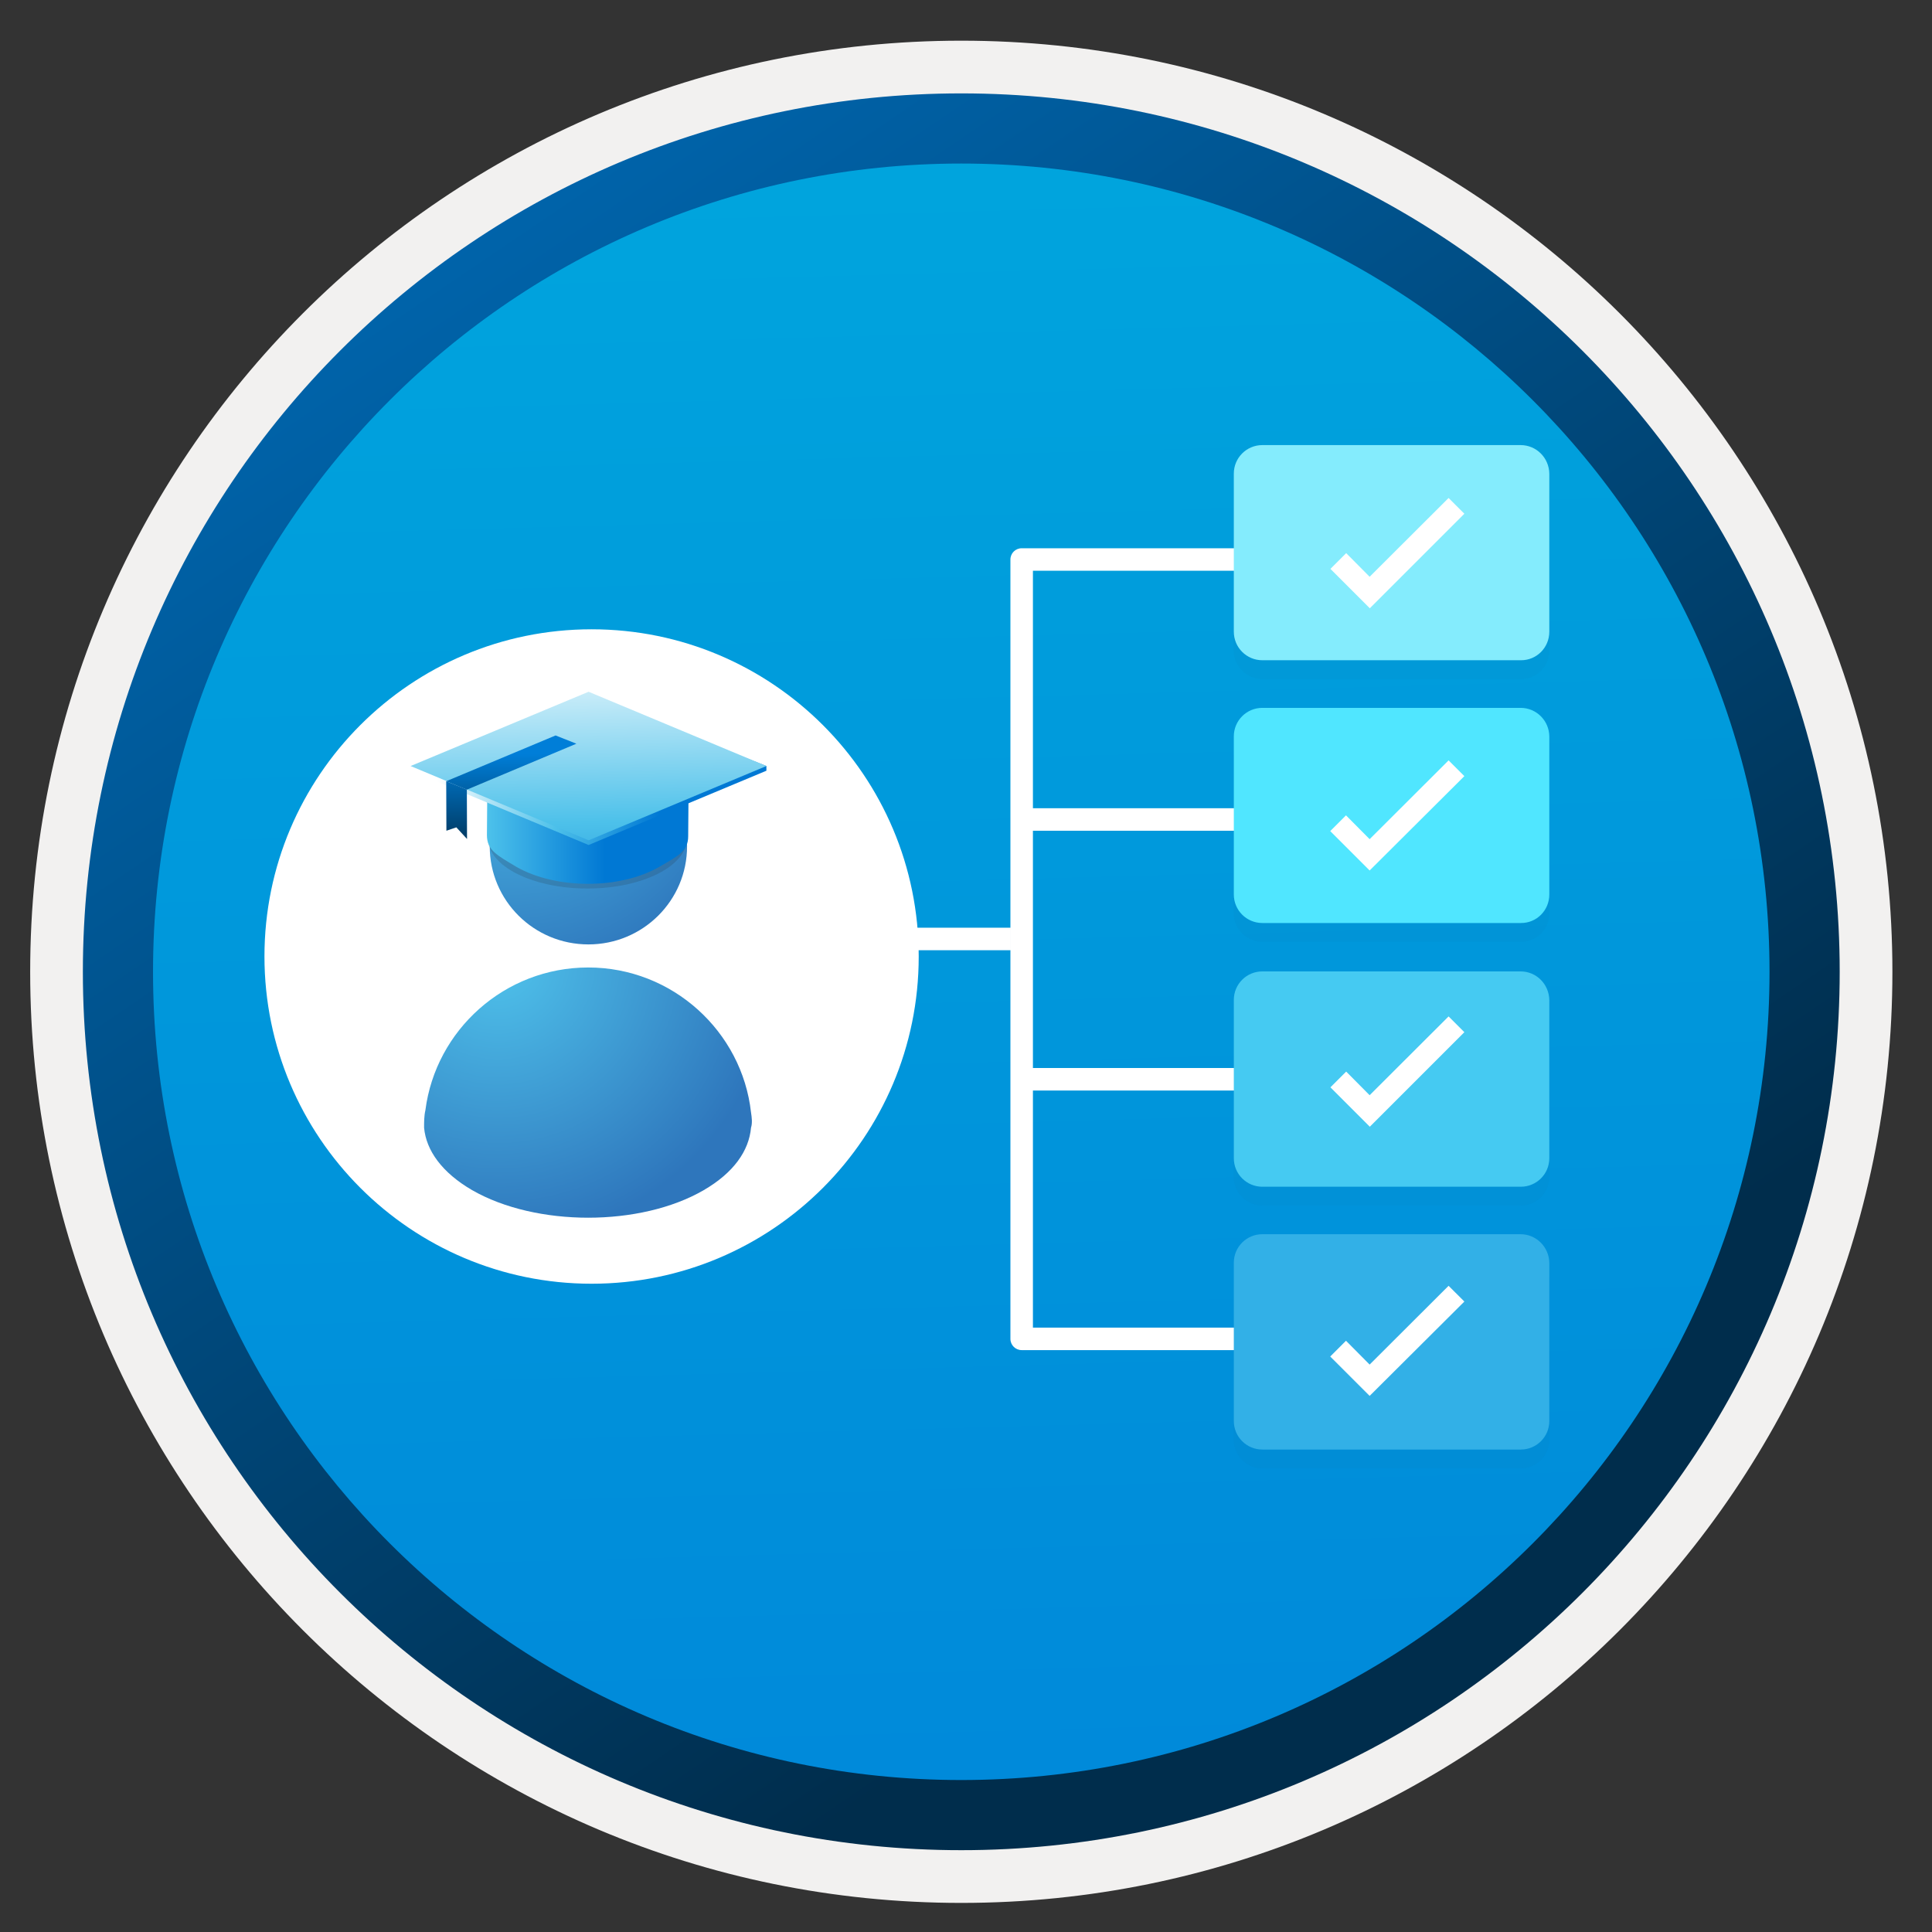 <svg width="103" height="103" viewBox="0 0 103 103" fill="none" xmlns="http://www.w3.org/2000/svg">
<rect x="0" y="0" width="103" height="103" fill="#333333" stroke="none"/>
<path d="M51.248 98.619C25.398 98.619 4.438 77.669 4.438 51.809C4.438 25.949 25.398 4.999 51.248 4.999C77.099 4.999 98.058 25.959 98.058 51.809C98.058 77.659 77.099 98.619 51.248 98.619Z" fill="url(#paint0_linear)"/>
<path fill-rule="evenodd" clip-rule="evenodd" d="M97.149 51.809C97.149 77.159 76.599 97.709 51.249 97.709C25.899 97.709 5.349 77.159 5.349 51.809C5.349 26.459 25.899 5.909 51.249 5.909C76.599 5.909 97.149 26.459 97.149 51.809ZM51.249 2.169C78.669 2.169 100.889 24.389 100.889 51.809C100.889 79.229 78.659 101.449 51.249 101.449C23.829 101.449 1.609 79.219 1.609 51.809C1.609 24.389 23.829 2.169 51.249 2.169Z" fill="#F2F1F0"/>
<path fill-rule="evenodd" clip-rule="evenodd" d="M94.338 51.809C94.338 75.609 75.049 94.898 51.248 94.898C27.448 94.898 8.158 75.609 8.158 51.809C8.158 28.009 27.448 8.719 51.248 8.719C75.049 8.719 94.338 28.009 94.338 51.809ZM51.248 4.979C77.109 4.979 98.079 25.948 98.079 51.809C98.079 77.668 77.109 98.638 51.248 98.638C25.389 98.638 4.418 77.668 4.418 51.809C4.418 25.948 25.378 4.979 51.248 4.979Z" fill="url(#paint1_linear)"/>
<path d="M31.539 68.439C41.169 68.439 48.979 60.629 48.979 50.999C48.989 41.359 41.169 33.549 31.539 33.549C21.909 33.549 14.099 41.359 14.099 50.989C14.099 60.619 21.909 68.439 31.539 68.439Z" fill="white"/>
<path d="M40.039 59.309C39.559 54.989 35.849 51.579 31.359 51.579C26.909 51.579 23.229 54.909 22.679 59.189C22.609 59.489 22.609 59.819 22.609 60.119C22.719 61.339 23.569 62.519 25.169 63.449C28.579 65.409 34.149 65.409 37.519 63.449C39.119 62.519 39.929 61.349 40.039 60.119C40.119 59.869 40.079 59.569 40.039 59.309Z" fill="url(#paint2_radial)"/>
<path d="M31.369 50.349C34.279 50.349 36.629 48.009 36.629 45.119C36.629 42.229 34.269 39.889 31.369 39.889C28.459 39.889 26.109 42.229 26.109 45.119C26.109 48.009 28.459 50.349 31.369 50.349Z" fill="url(#paint3_radial)"/>
<path opacity="0.15" d="M31.319 47.369C34.248 47.369 36.629 46.169 36.629 44.689C36.629 43.209 34.248 42.009 31.319 42.009C28.389 42.009 26.009 43.209 26.009 44.689C26.009 46.169 28.378 47.369 31.319 47.369Z" fill="#1F1D20"/>
<path d="M36.719 40.799L36.689 44.579C36.689 45.379 36.159 45.629 35.139 46.219C33.049 47.419 29.649 47.419 27.539 46.219C26.489 45.589 25.959 45.329 25.959 44.519L25.989 40.789C25.989 41.589 26.519 40.189 27.569 40.789C29.679 41.989 33.089 41.989 35.169 40.789C36.209 40.219 36.719 41.579 36.719 40.799Z" fill="url(#paint4_linear)"/>
<path d="M31.379 45.049L21.889 41.079V40.839L31.379 37.119L40.859 40.839V41.089L31.379 45.049Z" fill="url(#paint5_linear)"/>
<path d="M31.379 44.799L21.889 40.839L31.379 36.879L40.859 40.839L31.379 44.799Z" fill="url(#paint6_linear)"/>
<path d="M24.889 42.099L23.789 41.649L29.619 39.209L30.729 39.649L24.889 42.099Z" fill="url(#paint7_linear)"/>
<path d="M24.889 42.098L23.789 41.648L23.799 44.288L24.329 44.108L24.899 44.728L24.889 42.098Z" fill="url(#paint8_linear)"/>
<g opacity="0.15">
<path opacity="0.15" d="M81.068 24.729H67.298C66.458 24.729 65.778 25.409 65.778 26.248V34.678C65.778 35.519 66.458 36.199 67.298 36.199H81.078C81.918 36.209 82.598 35.529 82.598 34.678V26.259C82.588 25.409 81.908 24.729 81.068 24.729Z" fill="#1F1D20"/>
<path opacity="0.15" d="M81.068 52.788H67.298C66.458 52.788 65.778 53.468 65.778 54.308V62.748C65.778 63.588 66.458 64.268 67.298 64.268H81.078C81.918 64.268 82.598 63.588 82.598 62.748V54.328C82.588 53.468 81.908 52.788 81.068 52.788Z" fill="#1F1D20"/>
<path opacity="0.15" d="M81.068 38.738H67.298C66.458 38.738 65.778 39.418 65.778 40.258V48.688C65.778 49.528 66.458 50.208 67.298 50.208H81.078C81.918 50.218 82.598 49.538 82.598 48.688V40.258C82.588 39.418 81.908 38.738 81.068 38.738Z" fill="#1F1D20"/>
<path opacity="0.15" d="M81.068 66.799H67.298C66.458 66.799 65.778 67.479 65.778 68.319V76.759C65.778 77.599 66.458 78.279 67.298 78.279H81.078C81.918 78.279 82.598 77.599 82.598 76.759V68.329C82.588 67.489 81.908 66.799 81.068 66.799Z" fill="#1F1D20"/>
</g>
<path fill-rule="evenodd" clip-rule="evenodd" d="M54.468 56.938H73.528V58.139H54.468V56.938Z" fill="white"/>
<path fill-rule="evenodd" clip-rule="evenodd" d="M54.468 43.089H73.528V44.289H54.468V43.089Z" fill="white"/>
<path fill-rule="evenodd" clip-rule="evenodd" d="M53.868 29.828C53.868 29.497 54.137 29.229 54.468 29.229H73.528V30.428H55.068V70.778H73.528V71.978H54.468C54.137 71.978 53.868 71.71 53.868 71.379V29.828Z" fill="white"/>
<path d="M81.068 23.729H67.298C66.458 23.729 65.778 24.409 65.778 25.248V33.678C65.778 34.519 66.458 35.199 67.298 35.199H81.078C81.918 35.209 82.598 34.529 82.598 33.678V25.259C82.588 24.409 81.908 23.729 81.068 23.729Z" fill="#84ECFD"/>
<path d="M81.068 51.788H67.298C66.458 51.788 65.778 52.468 65.778 53.308V61.748C65.778 62.588 66.458 63.268 67.298 63.268H81.078C81.918 63.268 82.598 62.588 82.598 61.748V53.328C82.588 52.468 81.908 51.788 81.068 51.788Z" fill="#45CAF2"/>
<path d="M81.068 37.738H67.298C66.458 37.738 65.778 38.418 65.778 39.258V47.688C65.778 48.528 66.458 49.208 67.298 49.208H81.078C81.918 49.218 82.598 48.538 82.598 47.688V39.258C82.588 38.418 81.908 37.738 81.068 37.738Z" fill="#50E6FF"/>
<path d="M81.068 65.799H67.298C66.458 65.799 65.778 66.479 65.778 67.319V75.759C65.778 76.599 66.458 77.279 67.298 77.279H81.078C81.918 77.279 82.598 76.599 82.598 75.759V67.329C82.588 66.489 81.908 65.799 81.068 65.799Z" fill="#32B0E7"/>
<path d="M78.069 27.389L77.228 26.549L73.019 30.749L71.769 29.489L70.928 30.329L73.028 32.429L78.069 27.389Z" fill="white"/>
<path d="M78.069 55.029L77.228 54.188L73.019 58.389L71.769 57.129L70.928 57.968L73.028 60.069L78.069 55.029Z" fill="white"/>
<path d="M78.069 69.389L77.228 68.549L73.019 72.749L71.758 71.479L70.918 72.319L73.019 74.419L78.069 69.389Z" fill="white"/>
<path d="M78.069 41.378L77.228 40.538L73.019 44.738L71.758 43.468L70.918 44.308L73.019 46.408L78.069 41.378Z" fill="white"/>
<path fill-rule="evenodd" clip-rule="evenodd" d="M41.858 49.459H53.888V50.659H41.858V49.459Z" fill="white"/>
<defs>
<linearGradient id="paint0_linear" x1="49.479" y1="-12.981" x2="53.461" y2="132.789" gradientUnits="userSpaceOnUse">
<stop stop-color="#00ABDE"/>
<stop offset="1" stop-color="#007ED8"/>
</linearGradient>
<linearGradient id="paint1_linear" x1="2.681" y1="-19.816" x2="98.208" y2="121.065" gradientUnits="userSpaceOnUse">
<stop stop-color="#007ED8"/>
<stop offset="0.707" stop-color="#002D4C"/>
</linearGradient>
<radialGradient id="paint2_radial" cx="0" cy="0" r="1" gradientUnits="userSpaceOnUse" gradientTransform="translate(26.571 51.34) scale(25.177)">
<stop stop-color="#4FC2EB"/>
<stop offset="0.585" stop-color="#2E76BC"/>
</radialGradient>
<radialGradient id="paint3_radial" cx="0" cy="0" r="1" gradientUnits="userSpaceOnUse" gradientTransform="translate(27.23 38.81) scale(23.376)">
<stop stop-color="#4FC2EB"/>
<stop offset="0.585" stop-color="#2E76BC"/>
</radialGradient>
<linearGradient id="paint4_linear" x1="25.955" y1="43.874" x2="36.715" y2="43.874" gradientUnits="userSpaceOnUse">
<stop stop-color="#4DC2EB"/>
<stop offset="0.585" stop-color="#0078D4"/>
</linearGradient>
<linearGradient id="paint5_linear" x1="22.966" y1="39.709" x2="37.722" y2="42.117" gradientUnits="userSpaceOnUse">
<stop offset="0.043" stop-color="white"/>
<stop offset="0.486" stop-color="#4DC1EA"/>
<stop offset="0.845" stop-color="#0078D4"/>
</linearGradient>
<linearGradient id="paint6_linear" x1="31.141" y1="32.82" x2="31.788" y2="55.476" gradientUnits="userSpaceOnUse">
<stop offset="0.043" stop-color="white"/>
<stop offset="0.486" stop-color="#4DC1EA"/>
<stop offset="0.845" stop-color="#0078D4"/>
</linearGradient>
<linearGradient id="paint7_linear" x1="27.251" y1="40.188" x2="27.322" y2="47.923" gradientUnits="userSpaceOnUse">
<stop stop-color="#007ED8"/>
<stop offset="0.707" stop-color="#002D4C"/>
</linearGradient>
<linearGradient id="paint8_linear" x1="24.313" y1="40.215" x2="24.384" y2="47.95" gradientUnits="userSpaceOnUse">
<stop stop-color="#007ED8"/>
<stop offset="0.707" stop-color="#002D4C"/>
</linearGradient>
</defs>
</svg>

